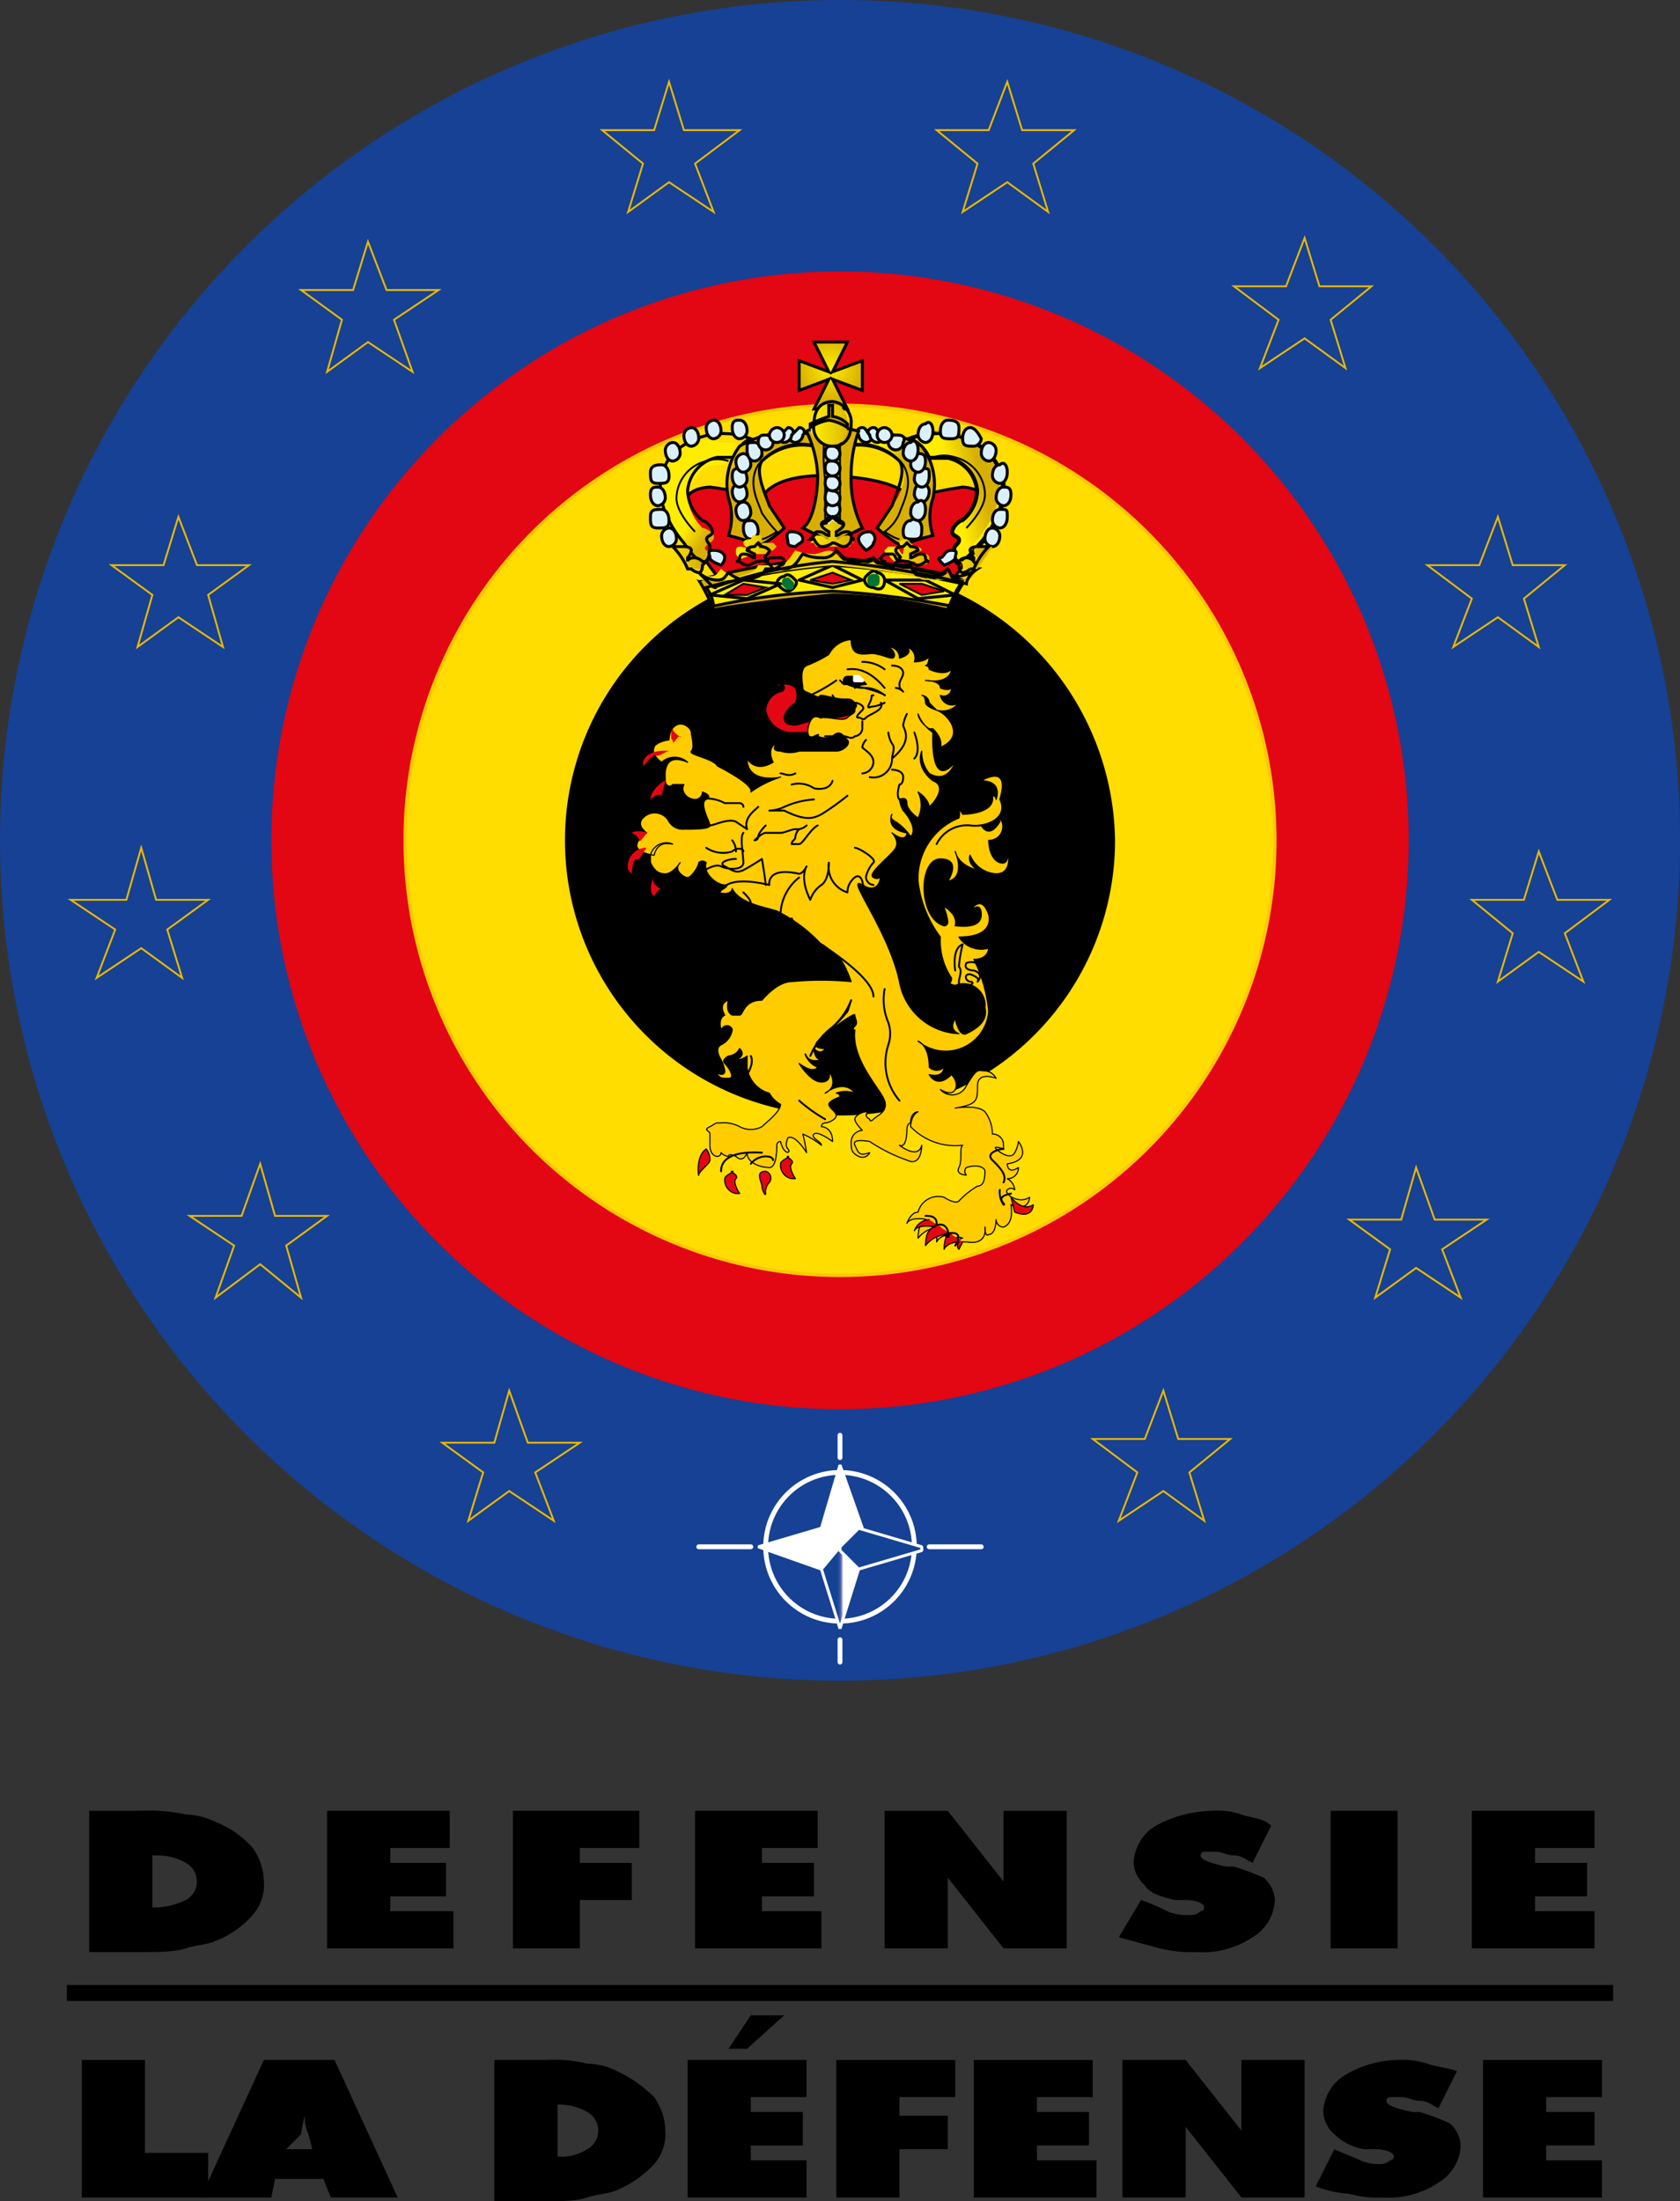 <svg xmlns="http://www.w3.org/2000/svg" xmlns:xlink="http://www.w3.org/1999/xlink" viewBox="0 0 45.2 59.2"><rect x="0" y="0" width="45.2" height="59.2" fill="#333333" stroke="none"/><defs><style>.cls-1,.cls-16,.cls-17,.cls-18,.cls-2,.cls-22,.cls-25,.cls-4,.cls-43,.cls-44,.cls-57,.cls-59,.cls-61,.cls-7{fill:none;}.cls-18,.cls-2,.cls-22,.cls-25,.cls-44,.cls-57,.cls-59{stroke:#000;}.cls-2{stroke-miterlimit:10;stroke-width:0.43px;}.cls-3{fill:#164194;}.cls-4,.cls-61,.cls-7{stroke:#fff;}.cls-4,.cls-57,.cls-59,.cls-61{stroke-linecap:round;}.cls-4,.cls-7{stroke-linejoin:bevel;}.cls-22,.cls-4,.cls-43{stroke-width:0.13px;}.cls-5{clip-path:url(#clip-path);}.cls-6{fill:url(#Dégradé_sans_nom_4);}.cls-18,.cls-44,.cls-7{stroke-width:0.08px;}.cls-8{clip-path:url(#clip-path-2);}.cls-9{fill:url(#Dégradé_sans_nom_4-2);}.cls-10{clip-path:url(#clip-path-3);}.cls-11{fill:url(#Dégradé_sans_nom_4-3);}.cls-12{clip-path:url(#clip-path-4);}.cls-13{fill:url(#Dégradé_sans_nom_4-4);}.cls-14{fill:#e30613;}.cls-15{fill:#fd0;}.cls-16{stroke:#fec700;stroke-width:0.09px;}.cls-17{stroke:#eab800;}.cls-17,.cls-25,.cls-59{stroke-width:0.05px;}.cls-19{clip-path:url(#clip-path-5);}.cls-20{fill:url(#Dégradé_sans_nom_5);}.cls-21{fill:#ffed00;}.cls-23{clip-path:url(#clip-path-6);}.cls-24{fill:url(#Dégradé_sans_nom_20);}.cls-26{fill:#dbf0fd;}.cls-27{clip-path:url(#clip-path-8);}.cls-28{fill:url(#Dégradé_sans_nom_20-3);}.cls-29{clip-path:url(#clip-path-9);}.cls-30{fill:url(#Dégradé_sans_nom_20-4);}.cls-31{clip-path:url(#clip-path-10);}.cls-32{fill:url(#Dégradé_sans_nom_20-5);}.cls-33{clip-path:url(#clip-path-11);}.cls-34{fill:url(#Dégradé_sans_nom_20-6);}.cls-35{clip-path:url(#clip-path-12);}.cls-36{fill:url(#Dégradé_sans_nom_12);}.cls-37{clip-path:url(#clip-path-13);}.cls-38{fill:url(#Dégradé_sans_nom_20-7);}.cls-39{fill:#d7af00;}.cls-40{clip-path:url(#clip-path-14);}.cls-41{fill:url(#Dégradé_sans_nom_20-8);}.cls-42{fill:#007335;}.cls-43{stroke:#007335;}.cls-44,.cls-57,.cls-59,.cls-61{stroke-linejoin:round;}.cls-45{clip-path:url(#clip-path-15);}.cls-46{fill:url(#Dégradé_sans_nom_20-9);}.cls-47{clip-path:url(#clip-path-16);}.cls-48{fill:url(#Dégradé_sans_nom_20-10);}.cls-49{clip-path:url(#clip-path-17);}.cls-50{fill:url(#Dégradé_sans_nom_20-11);}.cls-51{clip-path:url(#clip-path-18);}.cls-52{fill:url(#Dégradé_sans_nom_20-12);}.cls-53{clip-path:url(#clip-path-19);}.cls-54{fill:url(#Dégradé_sans_nom_20-13);}.cls-55{clip-path:url(#clip-path-20);}.cls-56{fill:url(#Dégradé_sans_nom_20-14);}.cls-57{stroke-width:0.03px;}.cls-58{fill:#fc0;}.cls-60{fill:#fff;}.cls-61{stroke-width:0.1px;}</style><clipPath id="clip-path"><polygon class="cls-1" points="22.6 39.4 22.1 41.1 22.6 41.6 22.6 41.6 23.2 41.1 22.6 39.4"/></clipPath><linearGradient id="Dégradé_sans_nom_4" x1="-96.4" y1="697.31" x2="-95.4" y2="697.31" gradientTransform="translate(73.99 -331.03) scale(0.53)" gradientUnits="userSpaceOnUse"><stop offset="0" stop-color="#fff"/><stop offset="0.07" stop-color="#fff"/><stop offset="0.49" stop-color="#fff"/><stop offset="0.5" stop-color="#f7f7fc"/><stop offset="0.52" stop-color="#cfd1eb"/><stop offset="0.54" stop-color="#a9aed8"/><stop offset="0.57" stop-color="#8790c7"/><stop offset="0.59" stop-color="#6978b9"/><stop offset="0.62" stop-color="#5065ad"/><stop offset="0.66" stop-color="#3c58a4"/><stop offset="0.7" stop-color="#2c4e9d"/><stop offset="0.74" stop-color="#204798"/><stop offset="0.81" stop-color="#164496"/><stop offset="1" stop-color="#134395"/></linearGradient><clipPath id="clip-path-2"><polygon class="cls-1" points="20.4 41.6 20.4 41.6 22.1 42.2 22.6 41.6 22.6 41.6 22.1 41.1 20.4 41.6"/></clipPath><linearGradient id="Dégradé_sans_nom_4-2" x1="-490.94" y1="44.2" x2="-489.94" y2="44.2" gradientTransform="translate(-2.04 -219.79) rotate(-90) scale(0.53)" xlink:href="#Dégradé_sans_nom_4"/><clipPath id="clip-path-3"><polygon class="cls-1" points="22.6 41.6 22.1 42.2 22.6 43.8 22.6 43.8 23.1 42.2 22.6 41.6"/></clipPath><linearGradient id="Dégradé_sans_nom_4-3" x1="162.59" y1="-350.59" x2="163.59" y2="-350.59" gradientTransform="translate(109.12 -143.81) rotate(180) scale(0.53)" xlink:href="#Dégradé_sans_nom_4"/><clipPath id="clip-path-4"><polygon class="cls-1" points="22.6 41.6 22.6 41.7 23.1 42.2 24.8 41.7 24.8 41.6 23.1 41.1 22.6 41.6"/></clipPath><linearGradient id="Dégradé_sans_nom_4-4" x1="556.94" y1="303.25" x2="557.94" y2="303.25" gradientTransform="translate(185.18 -254.93) rotate(90) scale(0.53)" xlink:href="#Dégradé_sans_nom_4"/><clipPath id="clip-path-5"><polygon class="cls-1" points="21.9 9.2 22.3 10 21.5 9.7 21.5 10.5 22.3 10.2 21.9 11 22.8 11 22.4 10.2 23.2 10.5 23.2 9.7 22.4 10 22.8 9.2 21.9 9.2"/></clipPath><radialGradient id="Dégradé_sans_nom_5" cx="-44.49" cy="482.87" r="1" gradientTransform="translate(61.93 -419.86) scale(0.89 0.89)" gradientUnits="userSpaceOnUse"><stop offset="0" stop-color="#ffed00"/><stop offset="1" stop-color="#d7af00"/></radialGradient><clipPath id="clip-path-6"><path class="cls-1" d="M24.5,11.8a1,1,0,0,1,.5.5h.5a1,1,0,0,1,.8.9,1.08,1.08,0,0,1-.4.8c-.1,0-.4.3-.2.4s.1.2,0,.3,0,.6.6-.2h0s1.2-1.3.2-2.4a1.79,1.79,0,0,0-1.3-.5c-.3.1-.7.2-.7.2"/></clipPath><linearGradient id="Dégradé_sans_nom_20" x1="-130.21" y1="487.43" x2="-129.21" y2="487.43" gradientTransform="translate(35.13 -396.1) rotate(-13.6) scale(0.81)" xlink:href="#Dégradé_sans_nom_5"/><clipPath id="clip-path-8"><path class="cls-1" d="M22.8,11.7V12a1.81,1.81,0,0,1,1.4.4c.3.3,0,1-.2,1.2a1.89,1.89,0,0,1-.4.6,5,5,0,0,0,.7.5c.1-.2.8-.3.8-.3a1.56,1.56,0,0,1,0-1,2.42,2.42,0,0,0-.3-1.4,2.2,2.2,0,0,0-1.3-.4,2.44,2.44,0,0,0-.7.1"/></clipPath><linearGradient id="Dégradé_sans_nom_20-3" x1="138.66" y1="606.71" x2="139.66" y2="606.71" gradientTransform="translate(125.97 -375.06) rotate(27.6) scale(0.64)" xlink:href="#Dégradé_sans_nom_5"/><clipPath id="clip-path-9"><path class="cls-1" d="M18.1,12.3c-1,1.1.3,2.4.3,2.4h0c.6.8.7.3.7.2s-.3-.1,0-.3-.1-.4-.2-.4a1.4,1.4,0,0,1-.4-.8c0-.3.3-.9.8-.9s.5,0,.5,0a1.08,1.08,0,0,1,.4-.5,2.77,2.77,0,0,0-.8-.1,1.17,1.17,0,0,0-1.3.4"/></clipPath><linearGradient id="Dégradé_sans_nom_20-4" x1="167.34" y1="637.07" x2="168.34" y2="637.07" gradientTransform="matrix(0.52, 0.3, -0.3, 0.52, 122.06, -366.45)" xlink:href="#Dégradé_sans_nom_5"/><clipPath id="clip-path-10"><path class="cls-1" d="M19.9,12a1.42,1.42,0,0,0-.3,1.4s.2.7,0,1c0,0,.8.2.8.3a3.08,3.08,0,0,0,.7-.5l-.4-.6c-.1-.3-.4-.9-.2-1.2a1.59,1.59,0,0,1,1.4-.4v-.3a2.44,2.44,0,0,0-.7-.1,2.2,2.2,0,0,0-1.3.4"/></clipPath><linearGradient id="Dégradé_sans_nom_20-5" x1="129.93" y1="547.99" x2="130.93" y2="547.99" gradientTransform="translate(128.36 -391.55) rotate(28.4) scale(0.74)" xlink:href="#Dégradé_sans_nom_5"/><clipPath id="clip-path-11"><path class="cls-1" d="M21.7,11.6a3.1,3.1,0,0,1,.3,1.2c0,.4-.1,1.2-.4,1.4l.8.4.8-.4a2.9,2.9,0,0,1-.3-1.4,3.54,3.54,0,0,1,.2-1.2,2.25,2.25,0,0,0-.7-.1s-.6.1-.7.1"/></clipPath><linearGradient id="Dégradé_sans_nom_20-6" x1="-264.33" y1="645.5" x2="-263.33" y2="645.5" gradientTransform="matrix(0.49, -0.16, 0.16, 0.49, 46.01, -345.96)" xlink:href="#Dégradé_sans_nom_5"/><clipPath id="clip-path-12"><path class="cls-1" d="M22.2,14.1a.2.2,0,1,0,.2-.2h0a.22.22,0,0,0-.2.2"/></clipPath><radialGradient id="Dégradé_sans_nom_12" cx="-376.98" cy="1719.52" r="1" gradientTransform="translate(85.78 -295.41) scale(0.17 0.18)" gradientUnits="userSpaceOnUse"><stop offset="0" stop-color="#fff"/><stop offset="1" stop-color="#e5e5e5"/></radialGradient><clipPath id="clip-path-13"><path class="cls-1" d="M21.8,11.4a.56.56,0,0,0,.5.6c.3,0,.5-.2.5-.6a.56.56,0,0,0-.5-.6c-.2.1-.5.3-.5.6"/></clipPath><linearGradient id="Dégradé_sans_nom_20-7" x1="-31.27" y1="431.22" x2="-30.27" y2="431.22" gradientTransform="translate(55.36 -451.12) scale(1.07)" xlink:href="#Dégradé_sans_nom_5"/><clipPath id="clip-path-14"><path class="cls-1" d="M19,15.8a1,1,0,0,1,.2.5,17.66,17.66,0,0,1,3.1-.4,24.9,24.9,0,0,1,3.2.4,2.83,2.83,0,0,1,.3-.6,23,23,0,0,0-3.5-.5,18,18,0,0,0-3.3.6"/></clipPath><linearGradient id="Dégradé_sans_nom_20-8" x1="362.54" y1="271.24" x2="363.54" y2="271.24" gradientTransform="translate(236.56 -297.54) rotate(87.6) scale(0.84)" xlink:href="#Dégradé_sans_nom_5"/><clipPath id="clip-path-15"><path class="cls-1" d="M18.5,15.2Zm3.4-.3a1.21,1.21,0,0,1-.5-.1c-.1.1-.2.4-.5.4h-.5c-.1.2-.2.2-.5.3a.77.77,0,0,1-.5-.2c-.1.1-.1.2-.3.2a4.33,4.33,0,0,1-.5-.1,1.73,1.73,0,0,1,.3.4,21.47,21.47,0,0,1,3.5-.6,23.37,23.37,0,0,1,3.6.6s0-.2.3-.4a1.23,1.23,0,0,1-.5.2c-.3,0-.2-.1-.3-.2a.77.77,0,0,1-.5.2.46.46,0,0,1-.5-.3H24a.59.59,0,0,1-.5-.2,1.21,1.21,0,0,1-.5.1c-.2,0-.3-.1-.5-.3s-.4,0-.6,0"/></clipPath><linearGradient id="Dégradé_sans_nom_20-9" x1="24.07" y1="205.88" x2="25.07" y2="205.88" gradientTransform="translate(-167.25 -1573.97) scale(7.72)" xlink:href="#Dégradé_sans_nom_5"/><clipPath id="clip-path-16"><path class="cls-1" d="M22.4,14h0l-.1.1s-.2,0-.2.1.2.2.2.2v.1h0c-.1,0-.1-.1-.3-.1a.1.1,0,0,0-.1.1l-.1.1h.1s.1.2.2.2a.35.35,0,0,0,.2-.1h.2a.35.35,0,0,0,.2.1.22.22,0,0,0,.2-.2H23a.1.1,0,0,1-.1-.1.1.1,0,0,0-.1-.1c-.2,0-.2.1-.3.1h0v-.1s.2-.1.2-.2-.2-.1-.3-.2Z"/></clipPath><linearGradient id="Dégradé_sans_nom_20-10" x1="-23.2" y1="398.12" x2="-22.2" y2="398.12" gradientTransform="translate(50.23 -474.1) scale(1.23)" xlink:href="#Dégradé_sans_nom_5"/><clipPath id="clip-path-17"><path class="cls-1" d="M24.4,14.5s-.2,0-.2.1.2.2.1.2v.1h0c-.1,0-.1-.2-.2-.2h-.2l-.1.1a.1.1,0,0,0,.1.1s.1.2.2.2h.5a.25.25,0,0,0,.4,0h.1A.1.1,0,0,1,25,15a.1.1,0,0,0-.1-.1c-.2,0-.2.1-.3.1h0v-.1l.2-.1c0-.1-.2-.1-.2-.1l-.1-.1Z"/></clipPath><linearGradient id="Dégradé_sans_nom_20-11" x1="-23.82" y1="400.66" x2="-22.82" y2="400.66" gradientTransform="translate(52.68 -471.41) scale(1.21)" xlink:href="#Dégradé_sans_nom_5"/><clipPath id="clip-path-18"><path class="cls-1" d="M26.4,14.7s-.2,0-.2.1a.35.35,0,0,0,.1.2v.1h0c-.1,0-.1-.1-.2-.1a.35.35,0,0,0-.2.1h-.1a.1.1,0,0,1,.1.1s0,.2.1.2a.35.35,0,0,0,.2-.1h.1l.4-.6Z"/></clipPath><linearGradient id="Dégradé_sans_nom_20-12" x1="-43.93" y1="482.45" x2="-42.93" y2="482.45" gradientTransform="translate(65.12 -417.37) scale(0.9)" xlink:href="#Dégradé_sans_nom_5"/><clipPath id="clip-path-19"><path class="cls-1" d="M20.2,14.5s-.2,0-.2.1.2.2.2.1v.1h0c-.1,0-.1-.1-.3-.1a.1.1,0,0,0-.1.1l-.1.1h.1s.1.2.2.1a.35.35,0,0,0,.2-.1h.4c.1,0,.1-.1.2-.1l.1-.1-.1-.1h-.2c-.2,0-.1.1-.2.1h0v-.1a.35.35,0,0,0,.1-.2c0-.1-.2-.1-.2-.1l-.1.2Z"/></clipPath><linearGradient id="Dégradé_sans_nom_20-13" x1="-24.42" y1="403.13" x2="-23.42" y2="403.13" gradientTransform="translate(49.1 -469.24) scale(1.2)" xlink:href="#Dégradé_sans_nom_5"/><clipPath id="clip-path-20"><path class="cls-1" d="M18.1,14.7a1.89,1.89,0,0,1,.4.6h.1a.35.35,0,0,0,.2.1c.1,0,.1-.2.1-.2l.1-.1h-.1a.35.35,0,0,0-.2-.1c-.2,0-.2.1-.2.1h0V15a.35.35,0,0,0,.1-.2c0-.1-.2-.1-.2-.1Z"/></clipPath><linearGradient id="Dégradé_sans_nom_20-14" x1="-43.04" y1="478.79" x2="-42.04" y2="478.79" gradientTransform="translate(57.12 -419.17) scale(0.91)" xlink:href="#Dégradé_sans_nom_5"/></defs><g id="Calque_2" data-name="Calque 2"><g id="Calque_1-2" data-name="Calque 1"><line class="cls-2" x1="1.8" y1="53.6" x2="43.4" y2="53.6"/><polygon points="2.2 59.1 2.2 55.4 3.9 55.4 3.9 57.9 5.6 57.9 5.6 59.1 2.2 59.1"/><path d="M7.7,57.8h.7l-.1-.4a1.09,1.09,0,0,1-.1-.5v-.3h0v.3a4.33,4.33,0,0,0-.1.5ZM5.4,59.1l1.7-3.7H9l1.7,3.7H8.9l-.2-.5H7.4l-.1.5Z"/><path d="M15,58a1.29,1.29,0,0,0,.8-.2.57.57,0,0,0,0-1,1.55,1.55,0,0,0-.8-.2h0Zm-1.7,1.1V55.4h1.4a3.75,3.75,0,0,1,1.1.1,1.88,1.88,0,0,1,.8.2,3.59,3.59,0,0,1,1,.7,1.61,1.61,0,0,1,.3.9,1.22,1.22,0,0,1-.3.9,2.85,2.85,0,0,1-1,.7c-.2.1-.5.1-.8.2s-.7.1-1.2.1H13.3Z"/><path d="M21.1,54.2l-1,.9h-.5l.6-.9Zm-2.6,4.9V55.4h3.2v1H20.2v.4h1.4v.9H20.2v.4h1.5v1Z"/><polygon points="22.5 59.1 22.5 55.4 25.7 55.4 25.7 56.4 24.2 56.4 24.2 56.9 25.5 56.9 25.5 57.8 24.2 57.8 24.2 59.1 22.5 59.1"/><polygon points="26.2 59.1 26.2 55.4 29.4 55.4 29.4 56.4 27.9 56.4 27.9 56.8 29.3 56.8 29.3 57.7 27.9 57.7 27.9 58.1 29.5 58.1 29.5 59.1 26.2 59.1"/><path d="M30.2,59.1V55.4h1.7l1.5,1.9V55.4h1.7v3.7H33.4l-1.5-1.9v1.9Z"/><path d="M35.4,58.8l.5-1c.2.1.5.2.7.3a1.09,1.09,0,0,0,.5.1.37.37,0,0,0,.3-.1.1.1,0,0,0,.1-.1c0-.1-.2-.2-.5-.2h-.3a1.51,1.51,0,0,1-.8-.4.86.86,0,0,1-.3-.6,1.22,1.22,0,0,1,.6-1,2.89,2.89,0,0,1,1.4-.4,2.2,2.2,0,0,1,.8.1c.3.1.5.1.8.2l-.5,1c-.2-.1-.3-.2-.5-.2s-.3-.1-.5-.1h-.3a.1.1,0,0,0-.1.1c0,.1.2.2.7.3h.2a6.89,6.89,0,0,1,.8.3.86.86,0,0,1,.3.6,1.22,1.22,0,0,1-.6,1,2.41,2.41,0,0,1-1.5.4,2.77,2.77,0,0,1-.9-.1,2.92,2.92,0,0,1-.9-.2"/><polygon points="39.9 59.1 39.9 55.4 43.1 55.4 43.1 56.4 41.6 56.4 41.6 56.8 42.9 56.8 42.9 57.7 41.6 57.7 41.6 58.1 43.1 58.1 43.1 59.1 39.9 59.1"/><path d="M4.1,51.3a2,2,0,0,0,.9-.2.57.57,0,0,0,0-1,1.55,1.55,0,0,0-.8-.2H4.1ZM2.4,52.4V48.7H3.8a4.48,4.48,0,0,1,1.2.1,1.88,1.88,0,0,1,.8.2,2.55,2.55,0,0,1,1,.7,1.61,1.61,0,0,1,.3.9,1.22,1.22,0,0,1-.3.9,2.55,2.55,0,0,1-1,.7c-.2.1-.5.1-.8.2s-.8.1-1.3.1H2.4Z"/><polygon points="8.8 52.4 8.8 48.7 12.1 48.7 12.1 49.7 10.5 49.7 10.5 50.1 12 50.1 12 51 10.5 51 10.5 51.4 12.2 51.4 12.2 52.4 8.8 52.4"/><polygon points="13.8 52.4 13.8 48.7 17.2 48.7 17.2 49.7 15.6 49.7 15.6 50.1 17 50.1 17 51.1 15.6 51.1 15.6 52.4 13.8 52.4"/><polygon points="18.7 52.4 18.7 48.7 22 48.7 22 49.7 20.5 49.7 20.5 50.1 21.9 50.1 21.9 51 20.5 51 20.5 51.4 22.1 51.4 22.1 52.4 18.7 52.4"/><path d="M23.8,52.4V48.7h1.7L27,50.6V48.7h1.7v3.7H27l-1.5-1.9v1.9Z"/><path d="M30.1,52.1l.6-1a4.88,4.88,0,0,1,.7.3,1.27,1.27,0,0,0,.6.1.37.37,0,0,0,.3-.1.1.1,0,0,0,.1-.1c0-.1-.2-.2-.5-.2h-.3c-.4-.1-.7-.2-.8-.4a.86.86,0,0,1-.3-.6,1.22,1.22,0,0,1,.6-1,3.31,3.31,0,0,1,1.5-.4,2,2,0,0,1,.8.1c.3.1.6.1.8.3l-.5,1c-.2-.1-.3-.2-.5-.2s-.3-.1-.5-.1h-.3a.1.1,0,0,0-.1.1c0,.1.2.2.7.3h.2a6.89,6.89,0,0,1,.8.3.86.86,0,0,1,.3.6,1.22,1.22,0,0,1-.6,1,2.41,2.41,0,0,1-1.5.4,3.75,3.75,0,0,1-1-.1l-1.1-.3"/><rect x="35.8" y="48.7" width="1.8" height="3.7"/><polygon points="39.6 52.4 39.6 48.7 42.9 48.7 42.9 49.7 41.3 49.7 41.3 50.1 42.7 50.1 42.7 51 41.3 51 41.3 51.4 42.9 51.4 42.9 52.4 39.6 52.4"/><path class="cls-3" d="M45.2,22.6A22.6,22.6,0,1,1,22.6,0,22.58,22.58,0,0,1,45.2,22.6"/><path class="cls-4" d="M22.6,44.1v.6m0-5.5v-.6m-2.4,3H18.8m6.2,0h1.4m-1.8,0a2,2,0,1,1-2-2A2,2,0,0,1,24.6,41.6Z"/><g class="cls-5"><rect class="cls-6" x="22.1" y="39.4" width="1.1" height="2.2"/></g><polygon class="cls-7" points="22.6 41.6 22.1 41.1 22.6 39.4 22.6 39.4 23.2 41.1 22.6 41.6"/><g class="cls-8"><rect class="cls-9" x="20.4" y="41.1" width="2.2" height="1.1"/></g><polygon class="cls-7" points="22.6 41.6 22.1 42.2 20.4 41.6 20.4 41.6 22.1 41.1 22.6 41.6"/><g class="cls-10"><rect class="cls-11" x="22.1" y="41.6" width="1.1" height="2.2"/></g><polygon class="cls-7" points="22.6 41.6 23.1 42.2 22.6 43.8 22.6 43.8 22.1 42.2 22.6 41.6"/><g class="cls-12"><rect class="cls-13" x="22.6" y="41.1" width="2.2" height="1.1"/></g><polygon class="cls-7" points="22.6 41.6 23.1 41.1 24.8 41.6 24.8 41.7 23.1 42.2 22.6 41.7 22.6 41.6"/><path class="cls-14" d="M37.9,22.6A15.3,15.3,0,1,1,22.6,7.3,15.3,15.3,0,0,1,37.9,22.6"/><path class="cls-15" d="M34.3,22.6A11.7,11.7,0,1,1,22.6,10.9,11.71,11.71,0,0,1,34.3,22.6"/><path class="cls-16" d="M34.3,22.6A11.7,11.7,0,1,1,22.6,10.9,11.71,11.71,0,0,1,34.3,22.6Z"/><polygon class="cls-17" points="27.1 2.2 27.5 3.5 28.9 3.5 27.8 4.4 28.2 5.7 27.1 4.9 25.9 5.7 26.3 4.4 25.2 3.5 26.6 3.5 27.1 2.2"/><polygon class="cls-17" points="35.1 6.4 35.5 7.7 36.9 7.7 35.8 8.6 36.2 9.9 35.1 9.1 33.9 9.9 34.4 8.6 33.2 7.7 34.6 7.7 35.1 6.4"/><polygon class="cls-17" points="40.3 13.9 40.7 15.2 42.1 15.2 41 16.1 41.4 17.4 40.3 16.6 39.1 17.4 39.6 16.1 38.4 15.2 39.8 15.2 40.3 13.9"/><polygon class="cls-17" points="41.4 22.9 41.9 24.2 43.3 24.2 42.1 25.1 42.6 26.4 41.4 25.6 40.3 26.4 40.7 25.1 39.6 24.2 41 24.2 41.4 22.9"/><polygon class="cls-17" points="38.1 31.4 38.6 32.8 40 32.8 38.8 33.6 39.3 34.9 38.1 34.1 37 34.9 37.4 33.6 36.3 32.8 37.7 32.8 38.1 31.4"/><polygon class="cls-17" points="31.3 37.4 31.7 38.7 33.1 38.7 32 39.6 32.4 40.9 31.3 40.1 30.1 40.9 30.6 39.6 29.4 38.7 30.8 38.7 31.3 37.4"/><polygon class="cls-17" points="13.7 37.4 14.2 38.8 15.6 38.8 14.4 39.6 14.9 40.9 13.7 40.1 12.6 40.9 13 39.6 11.9 38.8 13.3 38.8 13.7 37.4"/><polygon class="cls-17" points="7 31.3 7.4 32.7 8.8 32.7 7.7 33.5 8.1 34.9 7 34 5.8 34.9 6.3 33.5 5.1 32.7 6.5 32.7 7 31.3"/><polygon class="cls-17" points="3.8 22.8 4.2 24.2 5.6 24.2 4.5 25 4.9 26.3 3.8 25.5 2.6 26.3 3.1 25 1.9 24.2 3.4 24.2 3.8 22.8"/><polygon class="cls-17" points="4.8 13.9 5.3 15.2 6.7 15.2 5.6 16 6 17.4 4.8 16.6 3.7 17.4 4.1 16 3 15.2 4.4 15.2 4.8 13.9"/><polygon class="cls-17" points="9.9 6.5 10.4 7.8 11.8 7.8 10.6 8.6 11.1 10 9.9 9.2 8.8 10 9.2 8.6 8.1 7.8 9.5 7.8 9.9 6.5"/><polygon class="cls-17" points="18 2.2 18.4 3.5 19.9 3.5 18.7 4.4 19.2 5.7 18 4.9 16.9 5.7 17.3 4.4 16.2 3.5 17.6 3.5 18 2.2"/><path d="M30,22.6a7.4,7.4,0,1,1-7.4-7.4A7.51,7.51,0,0,1,30,22.6"/><path class="cls-14" d="M22.5,15a21,21,0,0,0-3.2.5s-1.9-2.3-.2-2.4a7.83,7.83,0,0,1,1.4.3s.2-.7,2-.6,2,.6,2,.6a10.63,10.63,0,0,1,1.4-.3c1.6.1-.2,2.4-.2,2.4a25.51,25.51,0,0,0-3.2-.5"/><path class="cls-18" d="M22.5,15a21,21,0,0,0-3.2.5s-1.9-2.3-.2-2.4a7.83,7.83,0,0,1,1.4.3s.2-.7,2-.6,2,.6,2,.6a10.63,10.63,0,0,1,1.4-.3c1.6.1-.2,2.4-.2,2.4A25.51,25.51,0,0,0,22.5,15Z"/><g class="cls-19"><rect class="cls-20" x="21.5" y="9.2" width="1.8" height="1.8"/></g><polygon class="cls-18" points="22.3 10.2 21.5 10.5 21.5 9.7 22.3 10 21.9 9.2 22.8 9.2 22.4 10 23.2 9.7 23.2 10.5 22.4 10.2 22.8 11 21.9 11 22.3 10.2"/><path class="cls-21" d="M26.4,14.6s1.2-1.3.2-2.4a2,2,0,0,0-2.1-.4,1,1,0,0,1,.5.5h.5a1,1,0,0,1,.8.9,1.08,1.08,0,0,1-.4.8c-.1,0-.4.3-.2.4s.1.2,0,.3c-.1.3,0,.8.7-.1Z"/><path class="cls-22" d="M26.4,14.6s1.2-1.3.2-2.4a2,2,0,0,0-2.1-.4,1,1,0,0,1,.5.5h.5a1,1,0,0,1,.8.9,1.08,1.08,0,0,1-.4.8c-.1,0-.4.3-.2.4s.1.2,0,.3c-.1.3,0,.8.7-.1Z"/><g class="cls-23"><polygon class="cls-24" points="23.7 11.9 27.4 11 28.5 15.3 24.7 16.2 23.7 11.9"/></g><path class="cls-18" d="M26.4,14.6s1.2-1.3.2-2.4a2,2,0,0,0-2.1-.4,1,1,0,0,1,.5.5h.5a1,1,0,0,1,.8.9,1.08,1.08,0,0,1-.4.8c-.1,0-.4.3-.2.4s.1.2,0,.3c-.1.3,0,.8.7-.1"/><g class="cls-23"><polygon class="cls-24" points="23.7 11.9 27.4 11 28.5 15.3 24.7 16.2 23.7 11.9"/></g><path class="cls-18" d="M26.4,14.6s1.2-1.3.2-2.4a2,2,0,0,0-2.1-.4,1,1,0,0,1,.5.5h.5a1,1,0,0,1,.8.9,1.08,1.08,0,0,1-.4.8c-.1,0-.4.3-.2.4s.1.2,0,.3c-.1.3,0,.8.7-.1"/><path class="cls-25" d="M26,14.2s.5-.5.5-.9a1.05,1.05,0,0,0-.8-1,.93.93,0,0,0-.6,0m.9,1.9s.5-.5.5-.9a1.05,1.05,0,0,0-.8-1,.93.93,0,0,0-.6,0"/><path class="cls-26" d="M26.7,14.2c-.1,0-.2.1-.2.3a.22.22,0,0,0,.2.2c.1,0,.2-.1.2-.3a.22.22,0,0,0-.2-.2"/><path class="cls-18" d="M26.7,14.2c-.1,0-.2.1-.2.3a.22.22,0,0,0,.2.2c.1,0,.2-.1.2-.3A.22.22,0,0,0,26.7,14.2Z"/><path class="cls-26" d="M26.9,13.7c-.1,0-.2.1-.2.3a.22.22,0,0,0,.2.2c.1,0,.2-.1.2-.3s0-.2-.2-.2"/><path class="cls-18" d="M26.9,13.7c-.1,0-.2.1-.2.3a.22.22,0,0,0,.2.2c.1,0,.2-.1.2-.3S27.1,13.7,26.9,13.7Z"/><path class="cls-26" d="M27,13.1c-.1,0-.2.1-.2.3a.22.22,0,0,0,.2.2c.1,0,.2-.1.2-.3s-.1-.2-.2-.2"/><path class="cls-18" d="M27,13.1c-.1,0-.2.1-.2.3a.22.22,0,0,0,.2.2c.1,0,.2-.1.2-.3S27.1,13.1,27,13.1Z"/><path class="cls-26" d="M26.9,12.5c-.1,0-.2.1-.2.3a.22.22,0,0,0,.2.2c.1,0,.2-.1.2-.3s-.1-.3-.2-.2"/><path class="cls-18" d="M26.9,12.5c-.1,0-.2.1-.2.3a.22.22,0,0,0,.2.2c.1,0,.2-.1.2-.3S27,12.4,26.9,12.5Z"/><path class="cls-26" d="M26.6,11.9c-.1,0-.2.1-.2.3a.22.22,0,0,0,.2.2c.1,0,.2-.1.2-.3a.22.22,0,0,0-.2-.2"/><path class="cls-18" d="M26.6,11.9c-.1,0-.2.1-.2.3a.22.22,0,0,0,.2.2c.1,0,.2-.1.2-.3A.22.22,0,0,0,26.6,11.9Z"/><path class="cls-26" d="M26.1,11.5c-.1,0-.2.1-.2.3s.1.2.3.2a.22.22,0,0,0,.2-.2q-.15-.3-.3-.3"/><path class="cls-18" d="M26.1,11.5c-.1,0-.2.1-.2.3s.1.2.3.2a.22.22,0,0,0,.2-.2Q26.25,11.5,26.1,11.5Z"/><path class="cls-26" d="M25.5,11.3c-.1,0-.2.1-.2.3s.1.2.3.2.2-.1.2-.3-.2-.2-.3-.2"/><path class="cls-18" d="M25.5,11.3c-.1,0-.2.1-.2.3s.1.2.3.2.2-.1.2-.3S25.6,11.3,25.5,11.3Z"/><path class="cls-26" d="M24.9,11.4c-.1,0-.2.1-.2.3a.22.22,0,0,0,.2.2c.1,0,.2-.1.2-.3s-.1-.3-.2-.2"/><path class="cls-18" d="M24.9,11.4c-.1,0-.2.1-.2.3a.22.22,0,0,0,.2.2c.1,0,.2-.1.2-.3S25,11.3,24.9,11.4Z"/><g class="cls-27"><polygon class="cls-28" points="23.3 10.6 26.5 12.3 24.7 15.8 21.5 14.1 23.3 10.6"/></g><path class="cls-18" d="M25.1,13.4a1.56,1.56,0,0,0,0,1s-.8.2-.8.3a3.08,3.08,0,0,1-.7-.5l.4-.6c.1-.3.4-.9.2-1.2a1.59,1.59,0,0,0-1.4-.4v-.3a2.66,2.66,0,0,1,2,.3A1.71,1.71,0,0,1,25.1,13.4Z"/><path class="cls-25" d="M24.2,14.5s-.1,0-.4-.2a1.13,1.13,0,0,0,.4-.5c.1-.3.4-.8.1-1.3a1.47,1.47,0,0,0-1.6-.5m1.5,2.5s-.1,0-.4-.2a1.13,1.13,0,0,0,.4-.5c.1-.3.4-.8.1-1.3a1.47,1.47,0,0,0-1.6-.5"/><path class="cls-26" d="M24.5,14c-.1,0-.2.1-.2.3s.1.2.3.2.2-.1.2-.3-.2-.3-.3-.2"/><path class="cls-18" d="M24.5,14c-.1,0-.2.1-.2.3s.1.2.3.2.2-.1.2-.3S24.6,13.9,24.5,14Z"/><path class="cls-26" d="M24.8,13c-.1,0-.2.1-.2.3a.22.22,0,0,0,.2.2c.1,0,.2-.1.2-.3a.22.22,0,0,0-.2-.2"/><path class="cls-18" d="M24.8,13c-.1,0-.2.1-.2.3a.22.22,0,0,0,.2.2c.1,0,.2-.1.2-.3A.22.22,0,0,0,24.8,13Z"/><path class="cls-26" d="M24.8,12.6c-.1,0-.2.1-.2.3a.22.22,0,0,0,.2.2c.1,0,.2-.1.2-.3s0-.2-.2-.2"/><path class="cls-18" d="M24.8,12.6c-.1,0-.2.1-.2.3a.22.22,0,0,0,.2.2c.1,0,.2-.1.2-.3S25,12.6,24.8,12.6Z"/><path class="cls-26" d="M24.7,12.2c-.1,0-.2.1-.2.3a.22.22,0,0,0,.2.2c.1,0,.2-.1.2-.3s-.1-.2-.2-.2"/><path class="cls-18" d="M24.7,12.2c-.1,0-.2.1-.2.3a.22.22,0,0,0,.2.2c.1,0,.2-.1.2-.3S24.8,12.2,24.7,12.2Z"/><path class="cls-26" d="M24.5,11.9c-.1,0-.2.1-.2.3a.22.22,0,0,0,.2.2c.1,0,.2-.1.2-.3s-.1-.3-.2-.2"/><path class="cls-18" d="M24.5,11.9c-.1,0-.2.1-.2.3a.22.22,0,0,0,.2.2c.1,0,.2-.1.2-.3S24.6,11.8,24.5,11.9Z"/><path class="cls-26" d="M24.7,13.5c-.1,0-.2.1-.2.3a.22.22,0,0,0,.2.2c.1,0,.2-.1.2-.3s-.1-.3-.2-.2"/><path class="cls-18" d="M24.7,13.5c-.1,0-.2.1-.2.3a.22.22,0,0,0,.2.2c.1,0,.2-.1.2-.3S24.8,13.4,24.7,13.5Z"/><path class="cls-26" d="M23.2,11.5c-.1,0-.2.1-.1.2a.22.22,0,0,0,.2.2c.1,0,.2-.1.1-.2s-.1-.2-.2-.2"/><path class="cls-18" d="M23.2,11.5c-.1,0-.2.1-.1.2a.22.22,0,0,0,.2.2c.1,0,.2-.1.1-.2S23.3,11.5,23.2,11.5Z"/><path class="cls-26" d="M24.1,11.7a.2.2,0,1,0,.2.2c.1-.2-.1-.2-.2-.2"/><path class="cls-18" d="M24.1,11.7a.2.2,0,1,0,.2.2C24.4,11.7,24.2,11.7,24.1,11.7Z"/><path class="cls-26" d="M23.5,11.5c-.1,0-.2.1-.1.2a.22.22,0,0,0,.2.2c.1,0,.2-.1.1-.2s-.1-.2-.2-.2"/><path class="cls-18" d="M23.5,11.5c-.1,0-.2.1-.1.2a.22.22,0,0,0,.2.2c.1,0,.2-.1.1-.2S23.6,11.5,23.5,11.5Z"/><path class="cls-26" d="M23.8,11.5a.2.2,0,1,0,.2.2.22.22,0,0,0-.2-.2"/><path class="cls-18" d="M23.8,11.5a.2.2,0,1,0,.2.2A.22.22,0,0,0,23.8,11.5Z"/><g class="cls-29"><polygon class="cls-30" points="17.9 10.4 21.8 12.7 19.4 16.9 15.5 14.6 17.9 10.4"/></g><path class="cls-18" d="M18.4,14.6s-1.2-1.3-.3-2.4a2,2,0,0,1,2.1-.4.62.62,0,0,0-.4.5h-.5a1,1,0,0,0-.8.9,1.08,1.08,0,0,0,.4.8c.1,0,.4.3.2.4s0,.2,0,.3c0,.3-.1.8-.7-.1Z"/><path class="cls-25" d="M18.7,14.3s-.5-.5-.5-.9a1.05,1.05,0,0,1,.8-1,.93.93,0,0,1,.6,0m-.9,1.9s-.5-.5-.5-.9a1.05,1.05,0,0,1,.8-1,.93.93,0,0,1,.6,0m-1.2,2.2s-1.2-1.3-.3-2.4a2,2,0,0,1,2.1-.4.62.62,0,0,0-.4.5h-.5a1,1,0,0,0-.8.9,1.08,1.08,0,0,0,.4.8c.1,0,.4.3.2.4s0,.2,0,.3c0,.3-.1.8-.7-.1m0,0s-1.2-1.3-.3-2.4a2,2,0,0,1,2.1-.4.62.62,0,0,0-.4.5h-.5a1,1,0,0,0-.8.9,1.08,1.08,0,0,0,.4.8c.1,0,.4.3.2.4s0,.2,0,.3c0,.3-.1.8-.7-.1"/><path class="cls-26" d="M18,14.2c.1,0,.2.1.2.3a.22.22,0,0,1-.2.2c-.1,0-.2-.1-.2-.3a.22.22,0,0,1,.2-.2"/><path class="cls-18" d="M18,14.2c.1,0,.2.1.2.3a.22.22,0,0,1-.2.2c-.1,0-.2-.1-.2-.3A.22.22,0,0,1,18,14.2Z"/><path class="cls-26" d="M17.8,13.7c.1,0,.2.1.2.3s-.1.2-.3.2-.2-.1-.2-.3.1-.2.3-.2"/><path class="cls-18" d="M17.8,13.7c.1,0,.2.1.2.3s-.1.2-.3.2-.2-.1-.2-.3S17.6,13.7,17.8,13.7Z"/><path class="cls-26" d="M17.7,13.1c.1,0,.2.1.2.3a.22.22,0,0,1-.2.2c-.1,0-.2-.1-.2-.3s.1-.2.2-.2"/><path class="cls-18" d="M17.7,13.1c.1,0,.2.1.2.3a.22.22,0,0,1-.2.2c-.1,0-.2-.1-.2-.3S17.6,13.1,17.7,13.1Z"/><path class="cls-26" d="M17.8,12.5c.1,0,.2.1.2.3s-.1.2-.3.2-.2-.1-.2-.3.2-.2.3-.2"/><path class="cls-18" d="M17.8,12.5c.1,0,.2.1.2.3s-.1.2-.3.2-.2-.1-.2-.3S17.7,12.5,17.8,12.5Z"/><path class="cls-26" d="M18.1,11.9c.1,0,.2.1.2.3a.22.22,0,0,1-.2.2c-.1,0-.2-.1-.2-.3a.22.22,0,0,1,.2-.2"/><path class="cls-18" d="M18.1,11.9c.1,0,.2.1.2.3a.22.22,0,0,1-.2.2c-.1,0-.2-.1-.2-.3A.22.22,0,0,1,18.1,11.9Z"/><path class="cls-26" d="M18.6,11.5c.1,0,.2.1.2.3a.22.22,0,0,1-.2.2c-.1,0-.2-.1-.2-.3a.22.22,0,0,1,.2-.2"/><path class="cls-18" d="M18.6,11.5c.1,0,.2.1.2.3a.22.22,0,0,1-.2.2c-.1,0-.2-.1-.2-.3A.22.22,0,0,1,18.6,11.5Z"/><path class="cls-26" d="M19.2,11.3c.1,0,.2.1.2.3a.22.22,0,0,1-.2.2c-.1,0-.2-.1-.2-.3a.22.22,0,0,1,.2-.2"/><path class="cls-18" d="M19.2,11.3c.1,0,.2.1.2.3a.22.22,0,0,1-.2.2c-.1,0-.2-.1-.2-.3A.22.22,0,0,1,19.2,11.3Z"/><path class="cls-26" d="M19.9,11.3c.1,0,.2.1.2.3a.22.22,0,0,1-.2.2c-.1,0-.2-.1-.2-.3s.1-.2.2-.2"/><path class="cls-18" d="M19.9,11.3c.1,0,.2.1.2.3a.22.22,0,0,1-.2.2c-.1,0-.2-.1-.2-.3S19.8,11.3,19.9,11.3Z"/><g class="cls-31"><polygon class="cls-32" points="20 10.6 23.3 12.3 21.4 15.8 18.2 14 20 10.6"/></g><path class="cls-18" d="M19.6,13.4a1.56,1.56,0,0,1,0,1s.8.2.8.3a3.08,3.08,0,0,0,.7-.5l-.4-.6c-.1-.3-.4-.9-.2-1.2a1.59,1.59,0,0,1,1.4-.4v-.3a2.66,2.66,0,0,0-2,.3A1.71,1.71,0,0,0,19.6,13.4Z"/><path class="cls-25" d="M20.5,14.5s.1,0,.4-.2a3.61,3.61,0,0,1-.4-.5c-.1-.3-.4-.8-.1-1.3A1.47,1.47,0,0,1,22,12m-1.5,2.5s.1,0,.4-.2a3.61,3.61,0,0,1-.4-.5c-.1-.3-.4-.8-.1-1.3A1.47,1.47,0,0,1,22,12"/><path class="cls-26" d="M20.2,14c.1,0,.2.1.2.3a.22.22,0,0,1-.2.2c-.1,0-.2-.1-.2-.3s.1-.2.2-.2"/><path class="cls-18" d="M20.2,14c.1,0,.2.1.2.3a.22.22,0,0,1-.2.2c-.1,0-.2-.1-.2-.3S20.1,14,20.2,14Z"/><path class="cls-26" d="M19.9,13c.1,0,.2.1.2.3a.22.22,0,0,1-.2.2c-.1,0-.2-.1-.2-.3a.22.22,0,0,1,.2-.2"/><path class="cls-18" d="M19.9,13c.1,0,.2.1.2.3a.22.22,0,0,1-.2.2c-.1,0-.2-.1-.2-.3A.22.22,0,0,1,19.9,13Z"/><path class="cls-26" d="M19.9,12.6c.1,0,.2.1.2.3a.22.22,0,0,1-.2.2c-.1,0-.2-.1-.2-.3s.1-.2.2-.2"/><path class="cls-18" d="M19.9,12.6c.1,0,.2.1.2.3a.22.22,0,0,1-.2.2c-.1,0-.2-.1-.2-.3S19.8,12.6,19.9,12.6Z"/><path class="cls-26" d="M20,12.2c.1,0,.2.1.2.3a.22.22,0,0,1-.2.2c-.1,0-.2-.1-.2-.3a.22.22,0,0,1,.2-.2"/><path class="cls-18" d="M20,12.2c.1,0,.2.1.2.3a.22.22,0,0,1-.2.2c-.1,0-.2-.1-.2-.3A.22.22,0,0,1,20,12.2Z"/><path class="cls-26" d="M20.3,11.9c.1,0,.2.1.2.3a.22.22,0,0,1-.2.2c-.1,0-.2-.1-.2-.3s0-.2.2-.2"/><path class="cls-18" d="M20.3,11.9c.1,0,.2.1.2.3a.22.22,0,0,1-.2.2c-.1,0-.2-.1-.2-.3S20.1,11.9,20.3,11.9Z"/><path class="cls-26" d="M20,13.5c.1,0,.2.1.2.3a.22.22,0,0,1-.2.2c-.1,0-.2-.1-.2-.3a.22.22,0,0,1,.2-.2"/><path class="cls-18" d="M20,13.5c.1,0,.2.1.2.3a.22.22,0,0,1-.2.2c-.1,0-.2-.1-.2-.3A.22.22,0,0,1,20,13.5Z"/><path class="cls-26" d="M21.5,11.5c.1,0,.2.1.1.2a.22.22,0,0,1-.2.2c-.1,0-.2-.1-.1-.2l.2-.2"/><path class="cls-18" d="M21.5,11.5c.1,0,.2.1.1.2a.22.22,0,0,1-.2.2c-.1,0-.2-.1-.1-.2Z"/><path class="cls-26" d="M20.6,11.7a.2.2,0,1,1-.2.2c0-.2.1-.2.2-.2"/><path class="cls-18" d="M20.6,11.7a.2.2,0,1,1-.2.2C20.4,11.7,20.5,11.7,20.6,11.7Z"/><path class="cls-26" d="M21.2,11.5c.1,0,.2.1.1.2a.22.22,0,0,1-.2.2c-.1,0-.2-.1-.1-.2l.2-.2"/><path class="cls-18" d="M21.2,11.5c.1,0,.2.1.1.2a.22.22,0,0,1-.2.2c-.1,0-.2-.1-.1-.2Z"/><path class="cls-26" d="M20.9,11.5a.2.2,0,1,1-.2.2.22.22,0,0,1,.2-.2"/><path class="cls-18" d="M20.9,11.5a.2.2,0,1,1-.2.2A.22.22,0,0,1,20.9,11.5Z"/><g class="cls-33"><polygon class="cls-34" points="20.6 11.8 23 11.1 24.1 14.3 21.7 15.1 20.6 11.8"/></g><path class="cls-18" d="M22.4,14.6l.8-.4a2.9,2.9,0,0,1-.3-1.4,3.54,3.54,0,0,1,.2-1.2,2.25,2.25,0,0,0-.7-.1s-.6,0-.7.1a3.1,3.1,0,0,1,.3,1.2c0,.4-.1,1.2-.4,1.4Z"/><path class="cls-25" d="M22.2,11.6a5,5,0,0,0,0,1.3v1.4l.2.2.2-.2V11.7m-.4-.1a5,5,0,0,0,0,1.3v1.4l.2.2.2-.2V11.7"/><g class="cls-35"><rect class="cls-36" x="22.2" y="13.9" width="0.3" height="0.4"/></g><path class="cls-22" d="M22.4,13.9a.2.2,0,1,1-.2.2A.22.22,0,0,1,22.4,13.9Z"/><path class="cls-26" d="M22.4,13.5a.2.2,0,1,1-.2.2.22.22,0,0,1,.2-.2"/><path class="cls-18" d="M22.4,13.5a.2.2,0,1,1-.2.2A.22.22,0,0,1,22.4,13.5Z"/><path class="cls-26" d="M22.4,13.2a.2.2,0,1,1-.2.2c0-.2.1-.3.2-.2"/><path class="cls-18" d="M22.4,13.2a.2.2,0,1,1-.2.2C22.2,13.2,22.3,13.1,22.4,13.2Z"/><path class="cls-26" d="M22.4,12.8a.2.2,0,1,1-.2.2c0-.2.1-.2.2-.2"/><path class="cls-18" d="M22.4,12.8a.2.2,0,1,1-.2.2C22.2,12.8,22.3,12.8,22.4,12.8Z"/><path class="cls-26" d="M22.4,12.4a.2.2,0,1,1-.2.2c0-.2.1-.2.2-.2"/><path class="cls-18" d="M22.4,12.4a.2.2,0,1,1-.2.2C22.2,12.4,22.3,12.4,22.4,12.4Z"/><path class="cls-26" d="M22.4,12a.2.2,0,1,1-.2.2c0-.2.1-.2.2-.2"/><path class="cls-18" d="M22.4,12a.2.2,0,1,1-.2.2C22.2,12,22.3,12,22.4,12Z"/><g class="cls-37"><rect class="cls-38" x="21.8" y="10.9" width="1.1" height="1.1"/></g><path class="cls-18" d="M22.4,12c.3,0,.5-.2.5-.6a.56.56,0,0,0-.5-.6c-.3,0-.5.2-.5.6A.5.5,0,0,0,22.4,12Z"/><path class="cls-39" d="M21.8,11.4a4.2,4.2,0,0,1,.5-.2v-.3h.1v.3a.7.7,0,0,1,.4.2v.1a1.23,1.23,0,0,0-.5-.2,1.23,1.23,0,0,0-.5.2v-.1"/><path class="cls-18" d="M21.8,11.4a4.2,4.2,0,0,1,.5-.2v-.3h.1v.3a.7.7,0,0,1,.4.2v.1a1.23,1.23,0,0,0-.5-.2,1.23,1.23,0,0,0-.5.2Z"/><path class="cls-39" d="M22.4,16a16.06,16.06,0,0,1,3.1.4,2.85,2.85,0,0,1,.4-.8,21.22,21.22,0,0,0-3.6-.6,19.48,19.48,0,0,0-3.5.6,5.44,5.44,0,0,1,.4.8c1-.2,3.2-.4,3.2-.4"/><path class="cls-18" d="M22.4,16a16.06,16.06,0,0,1,3.1.4,2.85,2.85,0,0,1,.4-.8,21.22,21.22,0,0,0-3.6-.6,19.48,19.48,0,0,0-3.5.6,5.44,5.44,0,0,1,.4.8C20.2,16.2,22.4,16,22.4,16Z"/><g class="cls-40"><polygon class="cls-41" points="25.9 14.9 25.9 16.3 19 16.6 18.9 15.2 25.9 14.9"/></g><path class="cls-18" d="M22.4,15.9a24.9,24.9,0,0,1,3.2.4,2.83,2.83,0,0,1,.3-.6,23,23,0,0,0-3.5-.5,17.84,17.84,0,0,0-3.4.6,1,1,0,0,1,.2.5A18.12,18.12,0,0,1,22.4,15.9Z"/><path class="cls-21" d="M21.2,15.9c.1,0,.3-.2.2-.3s-.2-.2-.3-.1a.22.22,0,0,0-.2.2c.1.1.2.2.3.2"/><path class="cls-18" d="M21.2,15.9c.1,0,.3-.2.2-.3s-.2-.2-.3-.1a.22.22,0,0,0-.2.2C21,15.8,21.1,15.9,21.2,15.9Z"/><path class="cls-42" d="M21.2,15.8c.1,0,.1,0,.1-.1l-.1-.1c-.1,0-.1,0-.1.1l.1.1"/><path class="cls-43" d="M21.2,15.8c.1,0,.1,0,.1-.1l-.1-.1c-.1,0-.1,0-.1.1Z"/><polygon class="cls-21" points="21.5 15.6 22.4 15.8 23.2 15.6 22.4 15.2 21.5 15.6"/><polygon class="cls-44" points="21.5 15.6 22.4 15.2 23.2 15.6 22.4 15.8 21.5 15.6"/><polygon class="cls-14" points="21.8 15.6 22.4 15.7 22.9 15.6 22.4 15.4 21.8 15.6"/><polygon class="cls-25" points="21.8 15.6 22.4 15.4 22.9 15.6 22.4 15.7 21.8 15.6"/><polygon class="cls-21" points="19.1 16 20.1 16.1 21 15.7 20 15.6 19.1 16"/><polygon class="cls-44" points="19.1 16 20 15.6 21 15.7 20.1 16.1 19.1 16"/><polygon class="cls-14" points="19.5 16 20.1 16 20.6 15.8 20 15.7 19.5 16"/><polygon class="cls-25" points="19.5 16 20 15.7 20.6 15.8 20.1 16 19.5 16"/><polygon class="cls-21" points="23.8 15.6 24.7 16.1 25.7 16 24.9 15.6 23.8 15.6"/><polygon class="cls-44" points="23.8 15.6 24.9 15.6 25.7 16 24.7 16.1 23.8 15.6"/><polygon class="cls-14" points="24.2 15.7 24.8 16 25.4 15.9 24.8 15.7 24.2 15.7"/><polygon class="cls-25" points="24.2 15.7 24.8 15.7 25.4 15.9 24.8 16 24.2 15.7"/><path class="cls-21" d="M23.5,15.8c-.2,0-.3-.2-.2-.3s.2-.2.3-.1a.22.22,0,0,1,.2.2c0,.2-.1.3-.3.2"/><path class="cls-18" d="M23.5,15.8c-.2,0-.3-.2-.2-.3s.2-.2.3-.1a.22.22,0,0,1,.2.2C23.8,15.8,23.7,15.9,23.5,15.8Z"/><path class="cls-42" d="M23.5,15.7c-.1,0-.1,0-.1-.1a.1.1,0,0,1,.1-.1c.1,0,.1,0,.1.1s0,.1-.1.1"/><path class="cls-43" d="M23.5,15.7c-.1,0-.1,0-.1-.1a.1.1,0,0,1,.1-.1c.1,0,.1,0,.1.1S23.6,15.7,23.5,15.7Z"/><g class="cls-45"><rect class="cls-46" x="18.5" y="14.6" width="7.7" height="1"/></g><path class="cls-18" d="M22.4,15.1a23.37,23.37,0,0,1,3.6.6s0-.2.3-.4a1.23,1.23,0,0,1-.5.2c-.3,0-.2-.1-.3-.2a.77.77,0,0,1-.5.2.46.46,0,0,1-.5-.3H24a.59.59,0,0,1-.5-.2,1.21,1.21,0,0,1-.5.1c-.2,0-.3-.1-.5-.3a.4.4,0,0,1-.4.2,1.21,1.21,0,0,1-.5-.1c-.1.1-.2.4-.5.4h-.5c-.1.2-.2.2-.5.3a.77.77,0,0,1-.5-.2c-.1.1-.1.2-.3.2a.77.77,0,0,1-.5-.2l.4.4A13,13,0,0,1,22.4,15.1Z"/><g class="cls-47"><rect class="cls-48" x="21.8" y="14" width="1.2" height="0.7"/></g><path class="cls-18" d="M22.4,14.6h0c.1,0,.2.1.3.1a.22.22,0,0,0,.2-.2H23a.1.1,0,0,1-.1-.1.1.1,0,0,0-.1-.1c-.2,0-.2.1-.3.1h0v-.1s.2-.1.2-.2-.2-.1-.2-.1l-.1-.1h0l-.1.1s-.2,0-.2.1.2.2.2.2v.1h0c-.1,0-.1-.1-.3-.1a.1.1,0,0,0-.1.1l-.1.1h.1s.1.2.2.2a.49.49,0,0,0,.3-.1Z"/><path class="cls-26" d="M25.4,15.2c-.1-.1-.2-.2-.1-.2s.1-.2.3-.2.1.1.1.2-.3.2-.3.2"/><path class="cls-18" d="M25.4,15.2c-.1-.1-.2-.2-.1-.2s.1-.2.3-.2.1.1.1.2S25.4,15.2,25.4,15.2Z"/><path class="cls-26" d="M23.3,14.8c-.1-.1-.2-.2-.2-.3s.1-.2.3-.2a.19.19,0,0,1,.1.3c0,.1-.2.2-.2.2"/><path class="cls-18" d="M23.3,14.8c-.1-.1-.2-.2-.2-.3s.1-.2.3-.2a.19.19,0,0,1,.1.3C23.5,14.7,23.3,14.8,23.3,14.8Z"/><g class="cls-49"><rect class="cls-50" x="23.8" y="14.4" width="1.2" height="0.8"/></g><path class="cls-18" d="M24.4,15.1h0c.1,0,.2.1.3.1a.35.35,0,0,0,.2-.1H25a.1.1,0,0,1-.1-.1.1.1,0,0,0-.1-.1c-.2,0-.2.1-.3.1h0v-.1l.2-.1c0-.1-.2-.1-.2-.1l-.1-.1-.1.1s-.2,0-.2.1.2.2.1.2v.1h0c-.1,0-.1-.2-.2-.2h-.2l-.1.1a.1.1,0,0,0,.1.1s.1.2.2.2c.1-.3.3-.2.4-.2Z"/><g class="cls-51"><rect class="cls-52" x="25.8" y="14.7" width="0.9" height="0.6"/></g><path class="cls-18" d="M26.6,14.7a1.89,1.89,0,0,0-.4.6h-.1a.35.35,0,0,1-.2.1c-.1,0-.1-.2-.1-.2l-.1-.1h.1a.25.25,0,0,1,.4,0h0V15a.35.35,0,0,1-.1-.2c0-.1.2-.1.2-.1Z"/><path class="cls-26" d="M19.4,15.2a.31.31,0,0,0,.1-.2c0-.1-.1-.2-.3-.2s-.1.1-.1.2.3.2.3.2"/><path class="cls-18" d="M19.4,15.2a.31.31,0,0,0,.1-.2c0-.1-.1-.2-.3-.2s-.1.1-.1.2S19.4,15.2,19.4,15.2Z"/><path class="cls-26" d="M21.4,14.7c.1-.1.2-.1.2-.2s-.1-.2-.3-.2-.1.2-.1.3.2.1.2.1"/><path class="cls-18" d="M21.4,14.7c.1-.1.2-.1.2-.2s-.1-.2-.3-.2-.1.2-.1.3S21.4,14.7,21.4,14.7Z"/><g class="cls-53"><rect class="cls-54" x="19.8" y="14.4" width="1.2" height="0.8"/></g><path class="cls-18" d="M20.4,15.1h0c-.1,0-.2.1-.3.1a.35.35,0,0,1-.2-.1h-.1a.1.1,0,0,0,.1-.1.1.1,0,0,1,.1-.1c.2,0,.2.1.3.1h0v-.1l-.2-.1c0-.1.2-.1.2-.1l.1-.1.1.1a.31.31,0,0,1,.2.1c0,.1-.2.2-.1.2v.1h0c.1,0,0-.1.2-.1H21a.1.1,0,1,1,0,.2.35.35,0,0,1-.2.1c-.2-.3-.3-.2-.4-.2Z"/><g class="cls-55"><rect class="cls-56" x="18.1" y="14.7" width="0.9" height="0.6"/></g><path class="cls-18" d="M18.1,14.7a1.89,1.89,0,0,1,.4.6h.1a.35.35,0,0,0,.2.1c.1,0,.1-.2.1-.2l.1-.1h-.1a.35.35,0,0,0-.2-.1c-.2,0-.2.1-.2.1h0V15a.35.35,0,0,0,.1-.2c0-.1-.2-.1-.2-.1Z"/><path class="cls-14" d="M21.1,18.4a.37.37,0,0,1,.3.1.48.48,0,0,1,0,.4s-.3.2-.3.4.2.2.3.2.6-.2.8-.2a1.7,1.7,0,0,0,.7-.1h0s.2.1.2.2a.35.35,0,0,1-.1.2h-.2c-.1,0-.5-.1-.6,0s-.5.1-.8.1a.73.73,0,0,1-.8-.6.55.55,0,0,1,.4-.5.1.1,0,0,0,.1-.1c0-.1-.1-.1-.2-.1s.1.1.2,0"/><path class="cls-57" d="M21.1,18.4a.37.37,0,0,1,.3.1.48.48,0,0,1,0,.4s-.3.2-.3.4.2.2.3.2.6-.2.8-.2a1.7,1.7,0,0,0,.7-.1h0s.2.1.2.2a.35.35,0,0,1-.1.2h-.2c-.1,0-.5-.1-.6,0s-.5.1-.8.1a.73.73,0,0,1-.8-.6.55.55,0,0,1,.4-.5.1.1,0,0,0,.1-.1c0-.1-.1-.1-.2-.1S21,18.5,21.1,18.4Z"/><path class="cls-58" d="M23.6,17.6c.1,0,.3.1.4.1s.1-.2-.1-.3a.29.29,0,0,1,.3.3s.4-.1.2-.3a.31.31,0,0,1,.2.4s.4,0,.4-.2c0,0,0,.3-.1.3a.1.1,0,0,1,.1.1s.4.2.6,0c0,0,0,.4-.7.3,0,0,.4,0,.4.2,0,0,.2.1.3,0a.21.21,0,0,1-.3.2.32.32,0,0,0,.5.2.56.56,0,0,1-.6.2l-.1-.1-.1-.1a.22.22,0,0,0-.2-.2s.1,0,.1.2c0,0,0,.1.3.2s.8.7.1,1c0,0,.1-.2-.2-.5H25c-.3-.2-.3-.4-.3-.4a1.08,1.08,0,0,0,.4.5s-.1,1.6.6.8c0,0-.2.6-.7.3a.88.88,0,0,1-.2-.6s-.2.4.3.8c0,0,.4.1,0,.6l-.1.1s0-.2-.3-.4a.78.78,0,0,1,0,.7s-.3-.2-.3-.4-.2-.1-.2-.1a.77.77,0,0,0,.1.3c.1.1.4.5.2.7a1.4,1.4,0,0,0-.4-.4c-.2-.1-.1-.2-.1-.2s-.2.4.4.5c0,0,0,.3-.4,0,0,0,.2.2.1.4s-.8.7-.6.8.2-.1.2-.1,0,.6-.5.3.7,1.2,1,2.6a1.69,1.69,0,0,0,1.6,1.4s-.3-.1-.1-.4c0,0,.1.5.3.4s.6-.3.5-.7a.58.58,0,0,0-.8-.6.31.31,0,0,1-.2-.1s.1.1.1-.1a1.78,1.78,0,0,1-.3-1.1,3.1,3.1,0,0,1-.6-1.5A1.75,1.75,0,0,1,25.8,22s.1-.3-.2-.3a.36.36,0,0,1,.3.2s.9,0,.8-.5a.1.1,0,0,1,.1.1s.2-.5-.4-.5c0,0,.8-.5.5.5,0,0,.3.5-.5.7,0,0,.2.4.5-.1V22a.37.37,0,0,1-.3.6s0,.5.3.6.2-.4.2-.4.2.7-.3.7a.81.81,0,0,1-.7-.5s-.1.2.2.4c0,0-.5-.1-.6-.5,0,0,.3.7-.2.8,0,0,.4-.6-.2-.6s-.6,1.6.1,1.8a.1.1,0,0,0,.1-.1c0-.1-.1-.5-.2-.5s.5.2.4.6h0c.1,0,.7.1.7-.3s-.3-.1-.3-.1.3-.5.5.1c0,0,.2.6-.8.6a.71.71,0,0,0,.8.3s0,.3-.4.3a4,4,0,0,1,.4,1.4,1.16,1.16,0,0,1-1.9.8s.3.1.3.7a.28.28,0,0,0,.4,0s0,.3-.4.2c0,0,.2.4.6,0,0,0,.2.2.1.4s-.4,0-.4,0a.42.42,0,0,0,.7-.1c.3-.5.3-.4.5-.4a.37.37,0,0,1,.3.2s-.5-.2-.5.2,0,.5-.6.6c0,0,.6-.1.8.1a1,1,0,0,1,.2.6.29.29,0,0,1,.3.3v.1s-.3-.1-.2,0,.4.3.5.1a.77.77,0,0,0,.1-.3s.4.5-.3.6c0,0,0,.3.3.1a.29.29,0,0,1-.3.3.37.37,0,0,1,.2.3.14.14,0,0,0-.2,0h0c-.1.1.3.4.6.2,0,0,0,.4-.5.2,0,0,.1.5-.2.6a.2.2,0,0,1-.2-.2h0s0,.4-.2.4c0,0-.1.1-.1-.2h0s.1.5-.5.4h-.2a.1.1,0,0,1,.1-.1.22.22,0,0,0-.3.1.14.14,0,0,1,0-.2s-.3,0-.4.2c0,0,0-.3.1-.4a.78.78,0,0,0-.6.3s0-.3.1-.4l.1-.1c.1,0-.4-.1-.5.1,0,0,.1-.3.3-.3h0a.56.56,0,0,1,.7-.4s.3.2.4.1a2.18,2.18,0,0,1,.5-.4c.2,0,.2-.3.2-.4s-.2-.2-.5-.1a.14.14,0,0,0,0,.2s-.3,0-.2-.2,0-.5.1-.6h0a1.66,1.66,0,0,1-1.4-.5s0-.3.2-.4c0,0-.2,0-.2.3,0,0-.1,0-.1.2,0,0,0,.5-.2.4,0,0,.5.4.6,0h0s0,.6-.4.4a4.34,4.34,0,0,1-1-.5s-.5-.1-.4.1.1.3.4.2a.22.22,0,0,1-.3.1c-.2-.1-.2-.2-.2-.4a.32.32,0,0,1,.3-.3s-.2-.2-.2-.3.2-.2.3-.2-.1.1.1.2c0,0,0,.1.1,0s.4-.2.3-.5-.9-1.1-.8-1.9c0,0-.1,0,0-.1s0-.2,0-.3-.8.5-1,.7c0,0-.2.2.2.2,0,0-.1.2-.3,0,0,0,0,.3.2.3,0,0-.3.1-.4-.1h0c-.1-.2,0,.2.3.3,0,0-.1.2-.5-.1,0,0,.3.5.6.5s.2-.3.2-.3.3.4-.1.6c0,0,.5-.4.8,0a.69.69,0,0,0-.5,0,.1.1,0,0,1,.1.1s-.3.1-.3.2.2.2.2.3-.2.2-.3.2a.1.1,0,0,0-.1.1s.3,0,.3.4c0,0-.4-.3-.5-.2s.2.2.2.3a2.19,2.19,0,0,0-.5-.3,4.33,4.33,0,0,1,.1.5s-.3-.5-.5-.4c0,0-.1.2,0,.3s-.1.2-.2-.2a.1.1,0,0,0-.1.1c0,.1,0,.6-.2.6s-.6-.1-.6-.4c0,0-.1.3-.3.1,0,0-.2-.1-.2,0a.31.31,0,0,1-.2-.1.1.1,0,0,1-.1.1c-.1,0-.2-.1-.2-.3v-.3c0-.1-.2-.1,0-.2s.1-.1.3-.1a.9.9,0,0,1,.5.1.63.63,0,0,0,.6,0c.1-.1.5-.4.5-.6a.75.75,0,0,1-.3-.3.82.82,0,0,1-.6-.7v-.3a.44.44,0,0,1-.3.1s.3-.1.1-.3a.37.37,0,0,1-.3.2s-.2.1-.1.2.3.4.1.4-.2,0-.3-.1.2.1.2-.1a1,1,0,0,0-.1-.3s-.2-.3,0-.4a.54.54,0,0,0,.3-.4c0-.1-.2-.2-.3,0,0,0-.1-.3.1-.4,0,0-.2-.3.1-.4,0,0-.1.3.1.4h.2c.1,0,.1-.4.6-.4,0,0,.4-.5.8-.5a8.25,8.25,0,0,1,1.6,0s-.2-.6-.4-.7-.3-.3-.4-.3a4.14,4.14,0,0,0-1.2-.9c-.3-.1-1-.2-1.2-.6,0,0,0,.2-.4.1,0,0,.4-.2.2-.2s-.6-.3-.5-.6a.14.14,0,0,0-.2,0c0,.1-.2.4-.3.4s-.4-.2-.2-.4c0,0-.2.3-.4.3s-.3-.1-.4-.3V23a.44.44,0,0,1,.6-.3h0c-.1,0-.4-.1-.5.3,0,0-.9-.1-.2-.6,0,0-.3-.2-.1-.4a.43.43,0,0,1,.7.1.43.43,0,0,0,.4.2c.3,0,.7,0,.7-.1s-.3-.6-.1-.7-.1-.2-.1-.2a.2.2,0,0,1-.2.2c-.2,0-.4-.2-.3-.4h-.3c-.1.1-.2,0-.2-.1s-.1-.8.6-.5h0a.52.52,0,0,0-.7,0s-.3-.2-.2-.4h0c0-.1.3-.2.4-.2h0s0-.3.2-.4.4.1.4.2.1.4,0,.5.6.2.7.4c0,0,1,.5.9.7a2.93,2.93,0,0,1,.8-.4h0s-.9.2-.9-.5c0,0,.2.4.7.1,0,0-.2-.4.1-.5,0,0-.2.2.1.2a.78.78,0,0,0,.5,0h1c.2,0,.4-.2.3-.3s-.2-.3-.4-.1a.48.48,0,0,1-.4,0s.1-.1-.1,0-.2-.2-.1-.4.2-.1.4-.1.5.1.6,0,.2-.1.2-.2.1-.1,0-.2-.1-.1-.3-.1-.5-.1-.6-.1,0,.1-.2,0-.3-.1-.3-.2-.1-.5.1-.6a3.29,3.29,0,0,0,.6-.3.74.74,0,0,1,.6-.4c0,.6.5.3.7.4"/><path class="cls-57" d="M23.6,17.6c.1,0,.3.1.4.1s.1-.2-.1-.3a.29.29,0,0,1,.3.3s.4-.1.2-.3a.31.31,0,0,1,.2.4s.4,0,.4-.2c0,0,0,.3-.1.3a.1.1,0,0,1,.1.1s.4.2.6,0c0,0,0,.4-.7.3,0,0,.4,0,.4.2,0,0,.2.1.3,0a.21.21,0,0,1-.3.2.32.32,0,0,0,.5.2.56.56,0,0,1-.6.2l-.1-.1-.1-.1a.22.22,0,0,0-.2-.2s.1,0,.1.2c0,0,0,.1.3.2s.8.7.1,1c0,0,.1-.2-.2-.5H25c-.3-.2-.3-.4-.3-.4a1.08,1.08,0,0,0,.4.5s-.1,1.6.6.8c0,0-.2.6-.7.3a.88.88,0,0,1-.2-.6s-.2.4.3.8c0,0,.4.1,0,.6l-.1.1s0-.2-.3-.4a.78.78,0,0,1,0,.7s-.3-.2-.3-.4-.2-.1-.2-.1a.77.77,0,0,0,.1.3c.1.1.4.5.2.7a1.4,1.4,0,0,0-.4-.4c-.2-.1-.1-.2-.1-.2s-.2.4.4.5c0,0,0,.3-.4,0,0,0,.2.2.1.4s-.8.7-.6.8.2-.1.2-.1,0,.6-.5.3.7,1.2,1,2.6a1.69,1.69,0,0,0,1.6,1.4s-.3-.1-.1-.4c0,0,.1.5.3.4s.6-.3.5-.7a.58.58,0,0,0-.8-.6.31.31,0,0,1-.2-.1s.1.1.1-.1a1.78,1.78,0,0,1-.3-1.1,3.1,3.1,0,0,1-.6-1.5A1.75,1.75,0,0,1,25.8,22s.1-.3-.2-.3a.36.36,0,0,1,.3.2s.9,0,.8-.5a.1.1,0,0,1,.1.1s.2-.5-.4-.5c0,0,.8-.5.5.5,0,0,.3.5-.5.7,0,0,.2.4.5-.1V22a.37.37,0,0,1-.3.6s0,.5.3.6.2-.4.2-.4.2.7-.3.7a.81.81,0,0,1-.7-.5s-.1.2.2.4c0,0-.5-.1-.6-.5,0,0,.3.7-.2.8,0,0,.4-.6-.2-.6s-.6,1.6.1,1.8a.1.1,0,0,0,.1-.1c0-.1-.1-.5-.2-.5s.5.2.4.6h0c.1,0,.7.1.7-.3s-.3-.1-.3-.1.3-.5.5.1c0,0,.2.6-.8.6a.71.71,0,0,0,.8.3s0,.3-.4.3a4,4,0,0,1,.4,1.4,1.16,1.16,0,0,1-1.9.8s.3.1.3.7a.28.28,0,0,0,.4,0s0,.3-.4.2c0,0,.2.4.6,0,0,0,.2.2.1.4s-.4,0-.4,0a.42.42,0,0,0,.7-.1c.3-.5.3-.4.5-.4a.37.37,0,0,1,.3.2s-.5-.2-.5.2,0,.5-.6.6c0,0,.6-.1.8.1a1,1,0,0,1,.2.6.29.29,0,0,1,.3.3v.1s-.3-.1-.2,0,.4.3.5.1a.77.77,0,0,0,.1-.3s.4.5-.3.6c0,0,0,.3.3.1a.29.29,0,0,1-.3.3.37.37,0,0,1,.2.3.14.14,0,0,0-.2,0h0c-.1.1.3.4.6.2,0,0,0,.4-.5.2,0,0,.1.5-.2.6a.2.2,0,0,1-.2-.2h0s0,.4-.2.4c0,0-.1.1-.1-.2h0s.1.5-.5.4h-.2a.1.1,0,0,1,.1-.1.22.22,0,0,0-.3.1.14.14,0,0,1,0-.2s-.3,0-.4.2c0,0,0-.3.1-.4a.78.78,0,0,0-.6.3s0-.3.1-.4l.1-.1c.1,0-.4-.1-.5.1,0,0,.1-.3.3-.3h0a.56.56,0,0,1,.7-.4s.3.2.4.1a2.18,2.18,0,0,1,.5-.4c.2,0,.2-.3.2-.4s-.2-.2-.5-.1a.14.14,0,0,0,0,.2s-.3,0-.2-.2,0-.5.1-.6h0a1.66,1.66,0,0,1-1.4-.5s0-.3.2-.4c0,0-.2,0-.2.3,0,0-.1,0-.1.2,0,0,0,.5-.2.4,0,0,.5.4.6,0h0s0,.6-.4.4a4.34,4.34,0,0,1-1-.5s-.5-.1-.4.1.1.3.4.2a.22.22,0,0,1-.3.1c-.2-.1-.2-.2-.2-.4a.32.32,0,0,1,.3-.3s-.2-.2-.2-.3.2-.2.3-.2-.1.1.1.2c0,0,0,.1.1,0s.4-.2.3-.5-.9-1.1-.8-1.9c0,0-.1,0,0-.1s0-.2,0-.3-.8.5-1,.7c0,0-.2.2.2.2,0,0-.1.2-.3,0,0,0,0,.3.2.3,0,0-.3.1-.4-.1h0c-.1-.2,0,.2.3.3,0,0-.1.2-.5-.1,0,0,.3.5.6.5s.2-.3.2-.3.3.4-.1.6c0,0,.5-.4.8,0a.69.69,0,0,0-.5,0,.1.1,0,0,1,.1.1s-.3.1-.3.2.2.2.2.3-.2.2-.3.2a.1.1,0,0,0-.1.1s.3,0,.3.4c0,0-.4-.3-.5-.2s.2.2.2.3a2.19,2.19,0,0,0-.5-.3,4.33,4.33,0,0,1,.1.5s-.3-.5-.5-.4c0,0-.1.2,0,.3s-.1.2-.2-.2a.1.1,0,0,0-.1.1c0,.1,0,.6-.2.6s-.6-.1-.6-.4c0,0-.1.3-.3.1,0,0-.2-.1-.2,0a.31.31,0,0,1-.2-.1.1.1,0,0,1-.1.1c-.1,0-.2-.1-.2-.3v-.3c0-.1-.2-.1,0-.2s.1-.1.3-.1a.9.9,0,0,1,.5.1.63.63,0,0,0,.6,0c.1-.1.5-.4.5-.6a.75.75,0,0,1-.3-.3.82.82,0,0,1-.6-.7v-.3a.44.44,0,0,1-.3.1s.3-.1.1-.3a.37.37,0,0,1-.3.2s-.2.1-.1.2.3.4.1.4-.2,0-.3-.1.2.1.2-.1a1,1,0,0,0-.1-.3s-.2-.3,0-.4a.54.54,0,0,0,.3-.4c0-.1-.2-.2-.3,0,0,0-.1-.3.1-.4,0,0-.2-.3.1-.4,0,0-.1.3.1.4h.2c.1,0,.1-.4.6-.4,0,0,.4-.5.8-.5a8.25,8.25,0,0,1,1.6,0s-.2-.6-.4-.7-.3-.3-.4-.3a4.14,4.14,0,0,0-1.2-.9c-.3-.1-1-.2-1.2-.6,0,0,0,.2-.4.1,0,0,.4-.2.2-.2s-.6-.3-.5-.6a.14.14,0,0,0-.2,0c0,.1-.2.4-.3.4s-.4-.2-.2-.4c0,0-.2.3-.4.3s-.3-.1-.4-.3V23a.44.44,0,0,1,.6-.3h0c-.1,0-.4-.1-.5.3,0,0-.9-.1-.2-.6,0,0-.3-.2-.1-.4a.43.43,0,0,1,.7.1.43.43,0,0,0,.4.2c.3,0,.7,0,.7-.1s-.3-.6-.1-.7-.1-.2-.1-.2a.2.2,0,0,1-.2.2c-.2,0-.4-.2-.3-.4h-.3c-.1.1-.2,0-.2-.1s-.1-.8.6-.5h0a.52.52,0,0,0-.7,0s-.3-.2-.2-.4h0c0-.1.3-.2.4-.2h0s0-.3.2-.4.4.1.4.2.1.4,0,.5.6.2.7.4c0,0,1,.5.9.7a2.93,2.93,0,0,1,.8-.4h0s-.9.2-.9-.5c0,0,.2.4.7.1,0,0-.2-.4.1-.5,0,0-.2.2.1.2a.78.78,0,0,0,.5,0h1c.2,0,.4-.2.3-.3s-.2-.3-.4-.1a.48.48,0,0,1-.4,0s.1-.1-.1,0-.2-.2-.1-.4.2-.1.4-.1.5.1.6,0,.2-.1.2-.2.1-.1,0-.2-.1-.1-.3-.1-.5-.1-.6-.1,0,.1-.2,0-.3-.1-.3-.2-.1-.5.1-.6a3.29,3.29,0,0,0,.6-.3.74.74,0,0,1,.6-.4c0,.6.5.3.7.4"/><path class="cls-59" d="M22.8,18c.1,0,.5-.1,1,.5m0,.4a1,1,0,0,1-.3.1c-.1,0-.2.1-.1-.1s0-.2.1-.2m-1.1,0s.1.2.2.2H23c.1,0,.3.1.2.2s-.2.2-.1.2.1.1.2,0,.5-.2.4-.4m-1.2-.6a4.35,4.35,0,0,1-.7.4h-.1l.1.4s.2.2.3.2"/><path d="M23.8,18.7a.85.85,0,0,0-.6-.2,1,1,0,0,1-.4-.1h-.1l-.1-.1.1.1h0v-.1a.1.1,0,0,1,.1-.1h.3l.2.2a.49.49,0,0,0-.3.1c.1-.1.9.2.8.2"/><path class="cls-59" d="M23.8,18.7a.85.85,0,0,0-.6-.2,1,1,0,0,1-.4-.1h-.1l-.1-.1.1.1h0v-.1a.1.1,0,0,1,.1-.1h.3l.2.2a.49.49,0,0,0-.3.1C23.1,18.4,23.9,18.7,23.8,18.7Z"/><polygon class="cls-60" points="23 18.2 23 18.2 23 18.3 23.1 18.3 23.1 18.3 23.1 18.3 23.2 18.3 23.2 18.3 23.1 18.2 23 18.2"/><polyline class="cls-61" points="23 18.2 23.1 18.2 23.2 18.3 23.2 18.3 23.1 18.3 23.1 18.3 23.1 18.3 23 18.3 23 18.2"/><path class="cls-59" d="M19.8,23.1c-.2,0-.5.1-.3.2s.3.2.5.1.5-.3.5-.3.1.6.1.7m-1.9-.2c.1-.1.5-.4.7-.3s.6.1.6-.1-.1-.7,0-.8m.4-.7c-.1.1-.4.3-.3.6l-.3-.2c-.2-.1-.6.1-.7.1m.6.4a.49.49,0,0,1,.1.3m-.8-.1a.82.82,0,0,0,.7.1c.1-.1.3-.1.3,0m-1.2-1.4a1,1,0,0,1,.7.1h.4a.1.1,0,0,1,.1.1m3,1.1c.1,0,.6.3.5.4s-.2.3-.2.4a.22.22,0,0,0,.2.2m-2-1.5a.35.35,0,0,0-.1.2c0,.1-.1.1-.1.2h.2c.1,0,.3-.4.5-.5m-1.4,0s-.2.2-.2.3a.1.1,0,0,1-.1.1s.2-.2.3-.2H21c.1,0,.3-.1.4-.1a.37.37,0,0,0,.3-.1m1.1-.8a6.82,6.82,0,0,1-.7.5c-.2.1-.4.2-1-.1h-.4a1,1,0,0,0,.4-.1,2.35,2.35,0,0,1,.8-.2m-.6-.4a.73.73,0,0,1,.6.1s.4.1.5-.2M21,20.8c.1,0,.2.1.4,0m2.6-.1s.3,0,.3.2-.1.2-.1.2-.1.3,0,.4.1.2.2.3m-2.1-1.9c-.1,0-.2.1-.3.2m.2-.3h.5c.1,0,.2.1.3,0a.22.22,0,0,0,.2-.2v-.2m.1.5a.35.35,0,0,0-.1.2c.1.1.3.2.3.4a.32.32,0,0,1-.3.3m.7-1.1a.77.77,0,0,0,.1.3c.1.1,0,.3,0,.4a.5.5,0,0,1-.6.5m1-1.7a1,1,0,0,0-.1.3c0,.1.3.4-.3.9m.6-.7s.2.5,0,.7M24,17.9c.2,0,.3.1.3.2s-.1.2-.1.3,0,.1.1.2a.35.35,0,0,0-.2-.1m-.9-.7a1,1,0,0,1,.6.2"/><path class="cls-14" d="M18.3,19.8c.1.1-.2-.1-.2-.2s-.1.3,0,.3c0,.2.1-.1.2-.1"/><path class="cls-14" d="M18,20.2c.1,0-.6-.1-.7.3v.1l.3-.3c.1.1.3-.1.4-.1"/><path class="cls-14" d="M17.9,21c.1-.1-.4.2-.4.5,0,0,.2-.2.3-.1l.1-.4"/><path class="cls-14" d="M17.4,22.4c.1,0-.3-.1-.4,0h0s.2.1.2.2.2-.2.2-.2"/><path class="cls-14" d="M17.4,22.8a.5.5,0,0,0-.5.6l.1.1s0-.3.1-.4c.1.1.2-.2.3-.3h0"/><path class="cls-14" d="M17.6,23.6c0-.1-.2.4,0,.5,0,0,.1-.2.2-.2-.1,0-.3-.2-.2-.3"/><path class="cls-59" d="M25.7,26.1s-.1-.6.2-.7a3.54,3.54,0,0,0-.1.6h0c.1.1,0,.3,0,.4s0,.1.2.1.2-.1.1-.1-.2-.2,0-.2c0,0,.3.1.2.2h0s.2-.2-.1-.3h0s-.3,0-.2-.2a.35.35,0,0,1,.4.1m.6-4.1a1.1,1.1,0,0,1-.9.3.91.91,0,0,0-.9.5m-3.9,2c.1.2.2.3.8.7s1.4,1,1.4,1.4M20,24c.1.1.2.2.2.3s.3.3.4.2m.9-.9a1.3,1.3,0,0,0-.5,1s0,.3-.1.4m-1.6-.9c.1-.1.1-.6,1.4-.3,0,0-.1-.5.8-.3,0,0,.1,0,.2-.2h0s-.2.3.1.9h0a.78.78,0,0,1,.3-.4h0s.2-.1.2-.6a.72.72,0,0,0,.5.8.49.49,0,0,1,.1-.3s.2-.3.3,0a.31.31,0,0,0,.1.2"/><path d="M22.9,26.9a1.82,1.82,0,0,1-.6.8,1.79,1.79,0,0,0-.5.7h0a3.21,3.21,0,0,1,.3-.5,4.51,4.51,0,0,0,.7-.7h0Z"/><path class="cls-59" d="M22.9,26.9a1.82,1.82,0,0,1-.6.8,1.79,1.79,0,0,0-.5.7h0a3.21,3.21,0,0,1,.3-.5,4.51,4.51,0,0,0,.7-.7h0Z"/><path class="cls-59" d="M20.2,31.3a.52.52,0,0,1,.4-.2c.2,0,.2.1.2.1m-.3-.2c-.1,0-1.1-.1-1.1.5m.7-2.6s.2-.3.1-.5m1.3,1.2a4.23,4.23,0,0,0,.7.5m1.6-3.5a1.57,1.57,0,0,0,.1.9.93.93,0,0,1,0,.6,1.56,1.56,0,0,0,.3,1.5"/><path class="cls-14" d="M18.8,31.6c0,.1-.1-.5.2-.7a.44.44,0,0,1,.1.3c0,.1-.3.3-.3.4"/><path class="cls-57" d="M18.8,31.6c0,.1-.1-.5.2-.7a.44.44,0,0,1,.1.3C19.1,31.3,18.8,31.5,18.8,31.6Z"/><path class="cls-14" d="M19.7,31.5c.1,0-.2.1-.2.2a.37.37,0,0,0,.3.4h.1s-.2-.3-.1-.4-.2-.2-.1-.2"/><path class="cls-57" d="M19.7,31.5c.1,0-.2.1-.2.2a.37.37,0,0,0,.3.4h.1s-.2-.3-.1-.4S19.6,31.5,19.7,31.5Z"/><path class="cls-14" d="M20.6,31.5a.19.19,0,0,1,.1.3.37.37,0,0,0-.1.3c0,.1-.1-.1-.1-.2s-.2-.4.1-.4"/><path class="cls-57" d="M20.6,31.5a.19.19,0,0,1,.1.3.37.37,0,0,0-.1.3c0,.1-.1-.1-.1-.2s-.2-.4.1-.4"/><path class="cls-59" d="M26.9,32a.6.6,0,0,0,.1.4c.1,0-.3-.2.2-.3M27,30.9c-.1,0-.5.1-.3.3s.4.4.3.6"/><path class="cls-14" d="M21.2,31.1c.1,0-.2.1-.2.2a.37.37,0,0,0,.3.4h.1s-.2-.3-.1-.4-.2-.2-.1-.2"/><path class="cls-57" d="M21.2,31.1c.1,0-.2.1-.2.2a.37.37,0,0,0,.3.4h.1s-.2-.3-.1-.4S21.1,31.1,21.2,31.1Z"/><path class="cls-14" d="M27.2,32.2s.3.4.6.2c0,0,0,.4-.5.2Z"/><path class="cls-57" d="M27.2,32.2s.3.4.6.2c0,0,0,.4-.5.2Z"/><path class="cls-14" d="M25.9,33.4h0l-.1.2a.14.14,0,0,1,0-.2s-.3,0-.4.2c0,0,0-.3.1-.4a.78.78,0,0,0-.6.3s0-.3.1-.4l.1-.1c.1,0-.4-.1-.5.1a.45.45,0,0,1,.4-.3"/><path class="cls-57" d="M25.9,33.4h0l-.1.2a.14.14,0,0,1,0-.2s-.3,0-.4.2c0,0,0-.3.1-.4a.78.78,0,0,0-.6.3s0-.3.1-.4l.1-.1c.1,0-.4-.1-.5.1a.45.45,0,0,1,.4-.3"/><path class="cls-59" d="M24.9,32.7c.1,0,.3,0,.3.2a.1.1,0,0,1-.1.1s.3-.2.4.1-.1.1-.1.1.6-.2.3.3"/></g></g></svg>